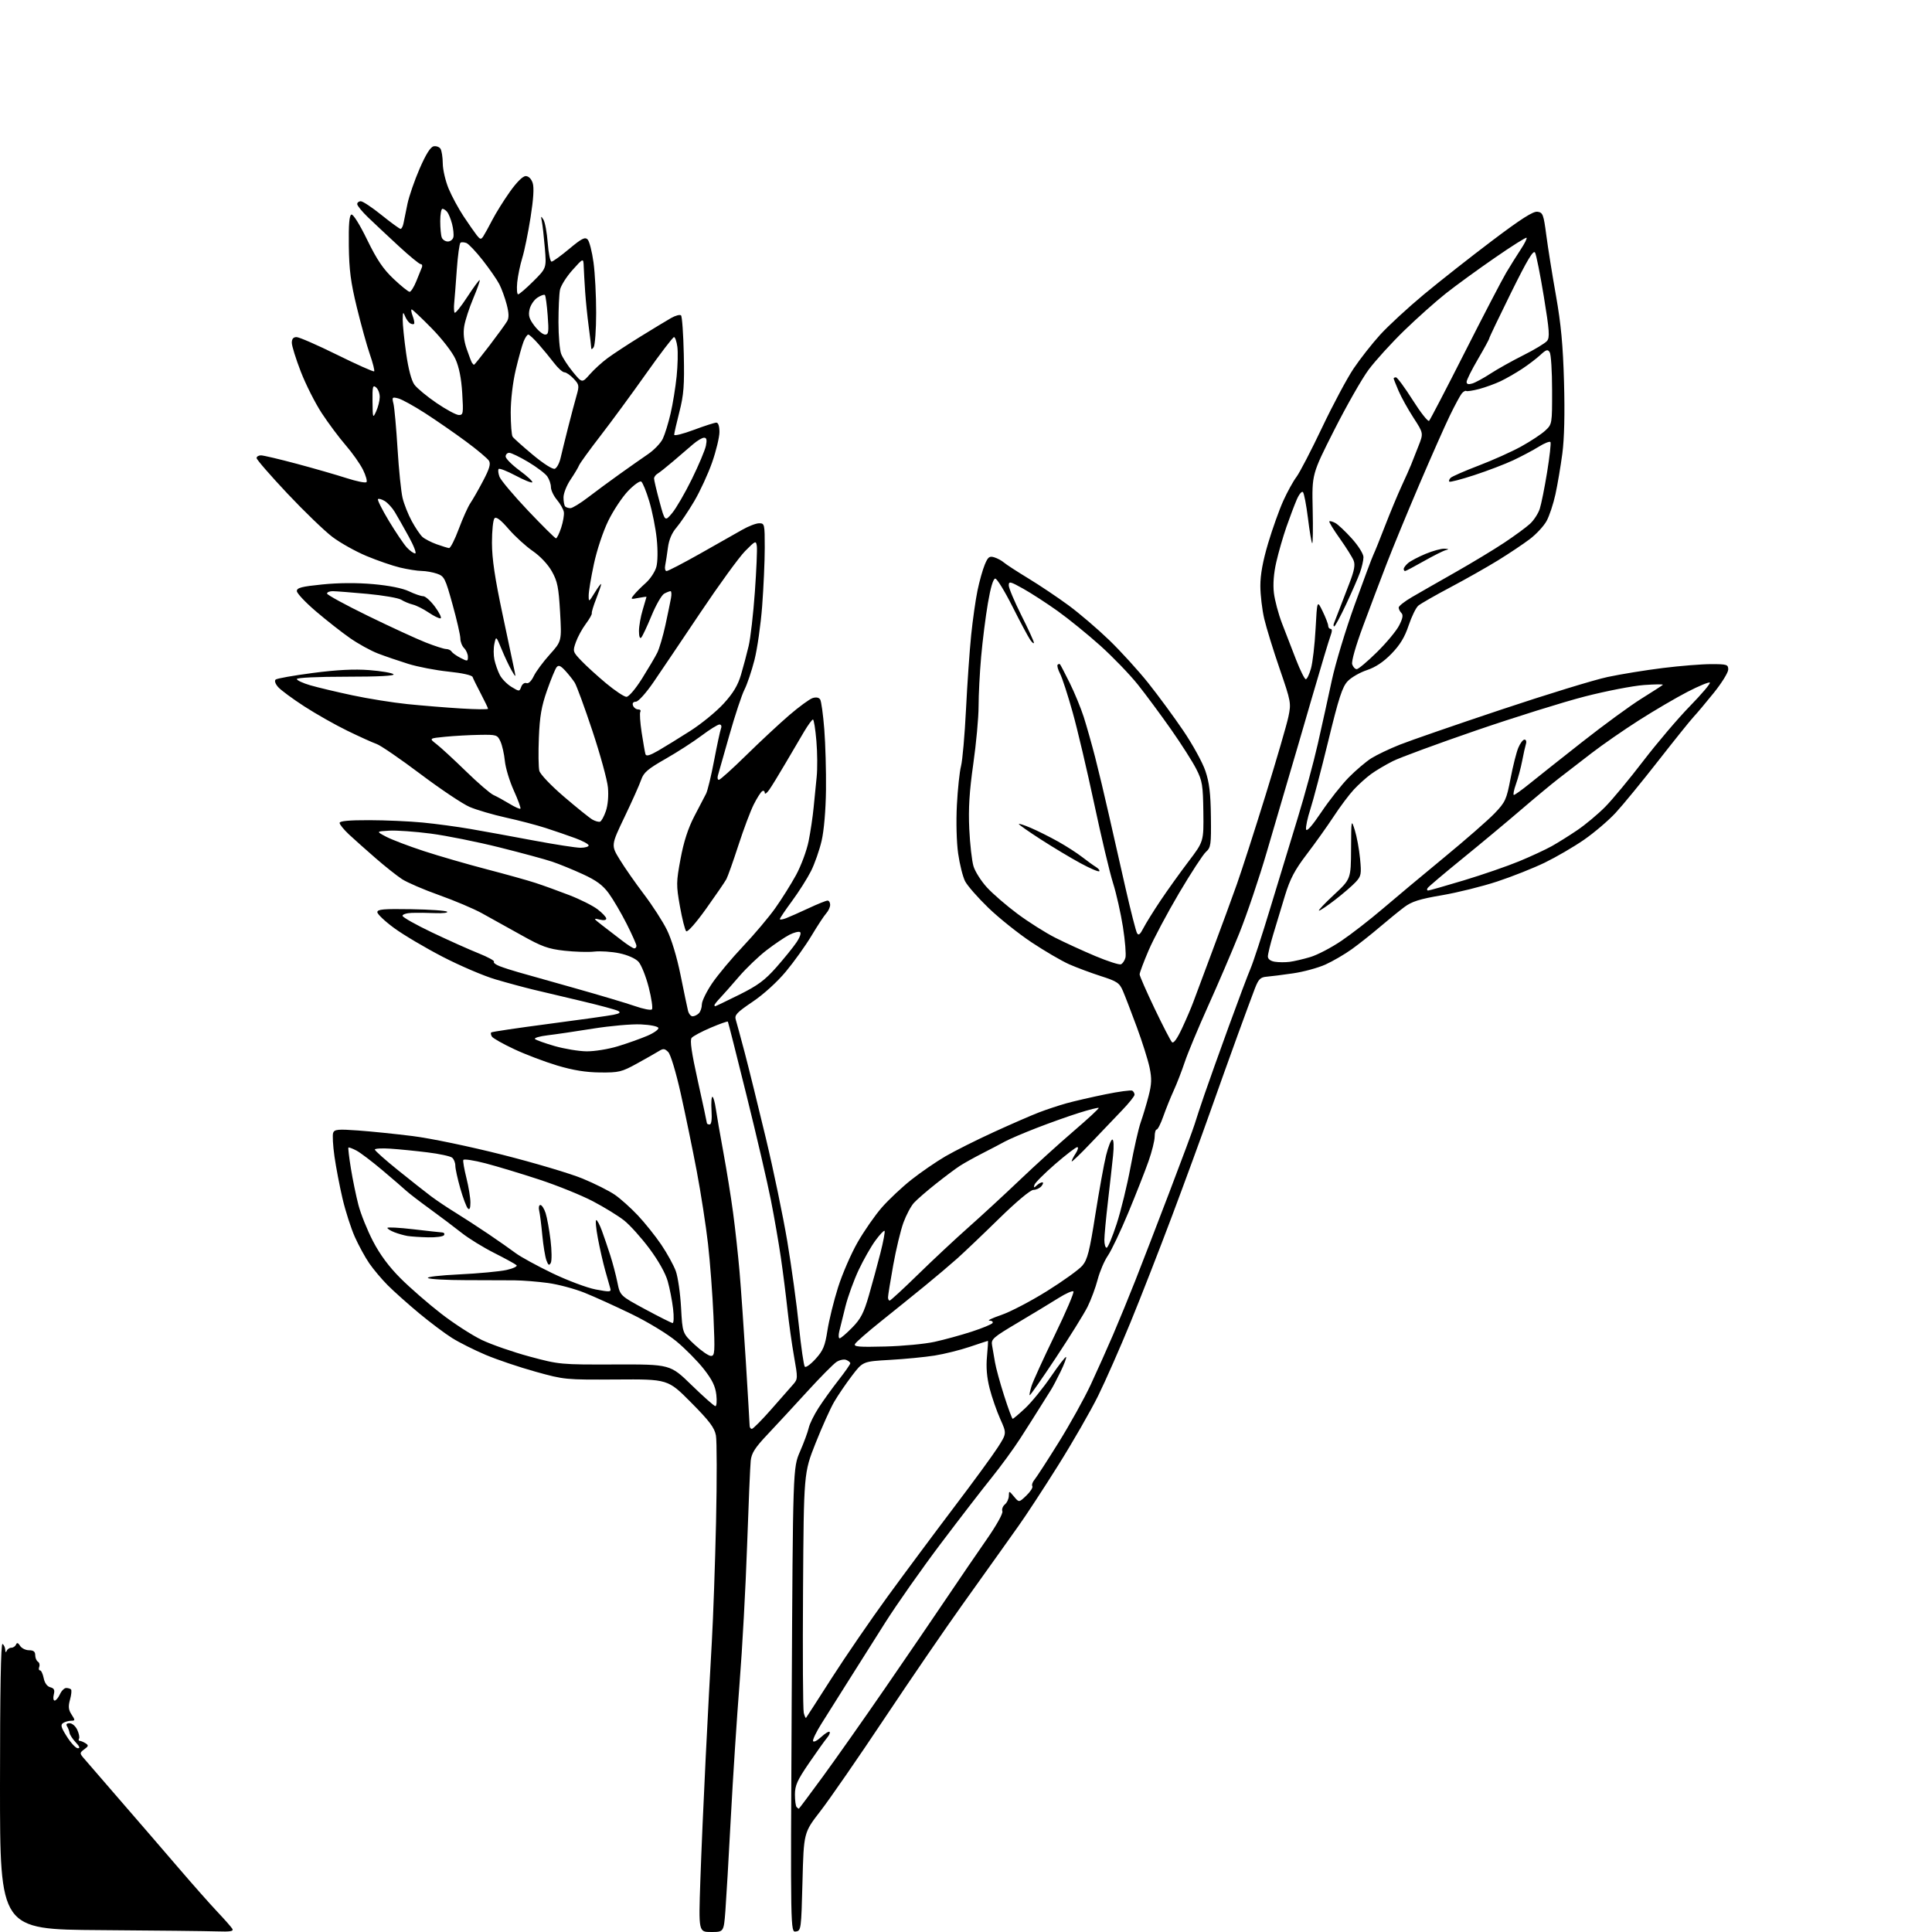 <?xml version="1.0" encoding="UTF-8" standalone="no"?>
<svg 
  version="1.1" 
  xmlns="http://www.w3.org/2000/svg" 
  xmlns:xlink="http://www.w3.org/1999/xlink" 
  xmlns:svg="http://www.w3.org/2000/svg"
  xmlns:rdf="http://www.w3.org/1999/02/22-rdf-syntax-ns#"
  xmlns:cc="http://creativecommons.org/ns#"
  xmlns:dc="http://purl.org/dc/elements/1.1/"
  viewBox="0 0 768 768"
  width="768"
  height="768"
>
<style>svg {background-color: white; }</style>"
<path stroke="none" fill="black" fill-rule="evenodd" d="M86.31,767.76C82.56,767.63 61.61,767.40 39.75,767.25C-0.00,766.98 -0.00,766.98 -0.00,709.93C-0.00,672.15 0.34,653.09 1.00,653.50C1.55,653.84 2.04,654.88 2.08,655.81C2.13,656.85 2.35,657.02 2.66,656.25C2.94,655.56 3.77,655.00 4.50,655.00C5.23,655.00 6.07,654.44 6.36,653.75C6.73,652.85 7.20,653.00 7.99,654.25C8.60,655.21 10.20,656.00 11.55,656.00C13.31,656.00 14.00,656.55 14.00,657.94C14.00,659.01 14.48,660.18 15.07,660.54C15.66,660.91 15.89,661.83 15.60,662.60C15.30,663.37 15.44,664.00 15.91,664.00C16.37,664.00 17.03,665.39 17.37,667.09C17.75,669.02 18.74,670.38 19.98,670.71C21.52,671.11 21.84,671.78 21.38,673.61C21.05,674.93 21.21,676.00 21.73,676.00C22.25,676.00 23.19,674.88 23.82,673.50C24.44,672.12 25.57,671.00 26.31,671.00C27.06,671.00 27.92,671.26 28.23,671.57C28.55,671.88 28.37,673.71 27.83,675.64C27.08,678.38 27.21,679.68 28.46,681.57C29.93,683.83 29.92,684.00 28.27,684.02C27.30,684.02 25.87,684.43 25.11,684.91C23.97,685.63 24.25,686.65 26.61,690.36C28.20,692.87 30.14,694.94 30.92,694.96C31.92,694.99 31.67,694.27 30.10,692.61C28.87,691.29 27.76,689.61 27.65,688.86C27.54,688.11 27.09,686.94 26.66,686.25C26.15,685.42 26.49,685.00 27.69,685.01C28.69,685.01 30.05,686.20 30.72,687.65C31.39,689.10 31.71,690.67 31.41,691.14C31.12,691.61 31.25,692.01 31.69,692.02C32.14,692.02 33.17,692.46 34.00,692.98C35.28,693.79 35.21,694.13 33.51,695.37C31.70,696.69 31.66,696.98 33.08,698.66C33.93,699.67 40.48,707.25 47.64,715.50C54.80,723.75 65.29,735.90 70.94,742.50C76.60,749.10 83.57,756.98 86.43,760.00C89.29,763.02 91.96,766.06 92.37,766.75C92.94,767.71 91.53,767.94 86.31,767.76zM282.70,768.00C277.70,768.00 277.70,768.00 278.39,747.75C278.77,736.61 279.73,714.45 280.53,698.50C281.32,682.55 282.42,661.85 282.97,652.50C283.51,643.15 284.26,621.77 284.64,604.98C285.01,588.20 284.98,572.73 284.59,570.60C284.00,567.51 282.03,564.89 274.68,557.48C265.50,548.23 265.50,548.23 245.00,548.37C224.77,548.50 224.35,548.46 212.88,545.27C206.49,543.50 197.58,540.49 193.08,538.59C188.58,536.69 182.56,533.67 179.70,531.88C176.84,530.08 170.90,525.62 166.50,521.96C162.10,518.29 156.54,513.33 154.14,510.92C151.75,508.52 148.45,504.60 146.80,502.21C145.16,499.83 142.57,495.09 141.05,491.69C139.53,488.28 137.33,481.45 136.17,476.50C135.01,471.55 133.56,463.98 132.95,459.68C132.34,455.38 132.11,451.15 132.44,450.29C132.96,448.95 134.41,448.81 142.27,449.38C147.35,449.74 157.12,450.74 164.00,451.60C171.03,452.47 186.64,455.72 199.68,459.02C212.43,462.25 226.79,466.52 231.59,468.51C236.39,470.49 242.16,473.39 244.41,474.94C246.66,476.49 250.77,480.18 253.55,483.13C256.33,486.08 260.52,491.32 262.86,494.77C265.19,498.22 267.79,502.95 268.64,505.27C269.48,507.60 270.42,514.11 270.73,519.75C271.29,529.99 271.29,529.99 276.10,534.50C278.75,536.97 281.68,539.00 282.61,539.00C284.16,539.00 284.24,537.66 283.62,523.25C283.24,514.59 282.27,501.65 281.45,494.50C280.64,487.35 278.62,474.30 276.96,465.50C275.29,456.70 272.43,442.83 270.60,434.67C268.67,426.07 266.58,419.15 265.62,418.19C264.21,416.78 263.66,416.73 261.84,417.87C260.68,418.59 256.77,420.81 253.16,422.80C247.11,426.13 245.99,426.39 238.55,426.32C232.89,426.27 227.83,425.45 221.51,423.56C216.56,422.08 208.86,419.16 204.40,417.06C199.93,414.97 195.95,412.72 195.54,412.06C195.13,411.41 195.01,410.66 195.26,410.41C195.51,410.15 205.80,408.63 218.11,407.01C230.42,405.40 242.01,403.77 243.86,403.39C246.38,402.88 246.85,402.49 245.72,401.86C244.89,401.40 238.43,399.65 231.36,397.98C224.29,396.31 215.57,394.24 212.00,393.39C208.43,392.53 201.68,390.71 197.00,389.33C192.32,387.96 182.84,383.90 175.92,380.32C169.01,376.74 160.34,371.61 156.67,368.91C153.00,366.22 150.00,363.38 150.00,362.60C150.00,361.45 152.46,361.24 163.49,361.42C170.90,361.54 177.32,361.99 177.74,362.42C178.16,362.85 176.03,363.10 173.00,362.98C169.97,362.85 165.81,362.81 163.75,362.88C161.69,362.94 160.00,363.47 160.00,364.04C160.00,364.61 165.29,367.59 171.75,370.67C178.21,373.75 186.54,377.48 190.25,378.96C193.97,380.45 196.72,381.95 196.36,382.30C196.01,382.66 197.02,383.45 198.61,384.07C200.20,384.69 203.53,385.77 206.00,386.46C208.47,387.16 218.60,390.02 228.50,392.81C238.40,395.60 249.17,398.81 252.44,399.95C255.71,401.09 258.72,401.68 259.15,401.25C259.57,400.83 259.00,396.89 257.88,392.49C256.76,388.10 254.92,383.51 253.79,382.29C252.57,380.98 249.48,379.62 246.18,378.93C243.13,378.30 238.66,378.00 236.26,378.27C233.86,378.55 228.48,378.38 224.32,377.92C217.85,377.19 215.36,376.29 207.13,371.67C201.83,368.70 194.80,364.80 191.50,362.99C188.20,361.18 180.55,357.95 174.50,355.80C168.45,353.65 161.83,350.79 159.79,349.46C157.75,348.12 153.02,344.37 149.29,341.12C145.56,337.88 140.81,333.65 138.75,331.73C136.69,329.80 135.00,327.73 135.00,327.12C135.00,326.36 138.76,326.01 146.75,326.03C153.21,326.04 162.78,326.47 168.00,326.97C173.22,327.47 181.78,328.63 187.00,329.53C192.22,330.43 203.48,332.48 212.02,334.09C220.55,335.69 228.99,337.00 230.77,337.00C232.55,337.00 234.00,336.58 234.00,336.07C234.00,335.56 231.64,334.27 228.75,333.21C225.86,332.14 220.57,330.33 217.00,329.17C213.43,328.01 206.27,326.13 201.10,325.00C195.94,323.86 189.44,321.95 186.66,320.76C183.89,319.57 175.09,313.68 167.11,307.67C159.13,301.67 151.31,296.31 149.72,295.75C148.13,295.20 142.90,292.83 138.09,290.49C133.28,288.15 125.56,283.78 120.92,280.77C116.29,277.77 111.63,274.33 110.57,273.13C109.43,271.84 109.03,270.62 109.57,270.14C110.08,269.69 116.73,268.51 124.34,267.52C133.98,266.26 140.78,265.92 146.81,266.38C151.56,266.75 155.89,267.49 156.42,268.02C157.06,268.66 150.52,269.00 137.70,269.00C126.24,269.00 118.00,269.39 118.00,269.93C118.00,270.44 120.41,271.56 123.36,272.42C126.30,273.27 133.84,275.07 140.11,276.40C146.37,277.74 156.22,279.31 162.00,279.90C167.78,280.49 177.34,281.27 183.25,281.63C189.16,282.00 194.00,282.05 194.00,281.75C194.00,281.45 192.71,278.75 191.14,275.76C189.56,272.76 188.09,269.77 187.87,269.12C187.64,268.41 183.75,267.54 178.30,266.98C173.26,266.46 166.07,265.08 162.32,263.91C158.57,262.74 153.15,260.89 150.28,259.79C147.40,258.69 142.38,255.92 139.12,253.64C135.85,251.36 129.77,246.59 125.59,243.02C121.42,239.46 118.00,235.83 118.00,234.95C118.00,233.65 119.93,233.15 128.10,232.33C134.53,231.67 141.89,231.63 148.35,232.20C154.71,232.77 160.02,233.83 162.57,235.05C164.80,236.12 167.35,237.00 168.23,237.00C169.11,237.00 171.23,238.91 172.94,241.24C174.66,243.57 175.65,245.62 175.14,245.79C174.64,245.95 172.52,244.93 170.44,243.52C168.35,242.11 165.49,240.66 164.07,240.32C162.66,239.97 160.60,239.11 159.50,238.41C158.40,237.71 152.32,236.66 146.00,236.07C139.68,235.49 133.49,235.01 132.25,235.00C131.01,235.00 130.00,235.42 130.00,235.94C130.00,236.46 137.31,240.45 146.25,244.81C155.19,249.17 165.50,253.92 169.17,255.37C172.84,256.82 176.53,258.00 177.36,258.00C178.20,258.00 179.16,258.45 179.50,259.01C179.85,259.56 181.45,260.70 183.06,261.53C185.83,262.96 186.00,262.94 186.00,261.10C186.00,260.02 185.32,258.47 184.50,257.64C183.67,256.82 183.00,255.10 183.00,253.82C183.00,252.54 181.61,246.47 179.90,240.31C177.01,229.85 176.61,229.06 173.75,228.06C172.08,227.48 169.31,226.98 167.60,226.96C165.90,226.94 162.03,226.33 159.00,225.61C155.97,224.88 149.99,222.82 145.69,221.02C141.40,219.23 135.33,215.84 132.19,213.48C129.06,211.13 120.99,203.34 114.25,196.19C107.51,189.03 102.00,182.69 102.00,182.09C102.00,181.49 102.79,181.01 103.75,181.01C104.71,181.02 111.12,182.53 118.00,184.37C124.88,186.21 133.75,188.77 137.73,190.05C141.70,191.33 145.27,192.06 145.67,191.67C146.06,191.28 145.44,189.05 144.29,186.73C143.14,184.40 140.06,180.03 137.43,177.00C134.81,173.97 130.52,168.23 127.90,164.23C125.28,160.23 121.53,152.80 119.57,147.73C117.60,142.65 116.00,137.49 116.00,136.25C116.00,134.71 116.60,134.00 117.88,134.00C118.92,134.00 126.17,137.17 134.01,141.04C141.84,144.91 148.47,147.87 148.73,147.61C148.99,147.34 148.23,144.31 147.03,140.87C145.84,137.43 143.51,129.01 141.84,122.16C139.42,112.22 138.78,107.28 138.66,97.70C138.55,89.22 138.85,85.58 139.69,85.29C140.38,85.05 143.00,89.24 145.95,95.31C149.84,103.28 152.32,106.96 156.46,110.87C159.44,113.69 162.31,116.00 162.83,116.00C163.35,116.00 164.56,114.09 165.50,111.75C166.45,109.41 167.44,106.94 167.72,106.25C167.99,105.56 167.77,105.00 167.23,105.00C166.69,105.00 162.72,101.74 158.41,97.75C154.09,93.76 148.64,88.65 146.28,86.38C143.93,84.12 142.00,81.75 142.00,81.13C142.00,80.51 142.64,80.00 143.43,80.00C144.22,80.00 147.93,82.47 151.68,85.49C155.43,88.51 158.83,90.98 159.23,90.99C159.63,90.99 160.16,89.99 160.40,88.75C160.63,87.51 161.35,84.03 161.98,81.00C162.62,77.97 164.79,71.68 166.82,67.01C169.31,61.29 171.12,58.41 172.39,58.16C173.42,57.97 174.64,58.41 175.11,59.15C175.58,59.89 175.99,62.52 176.01,65.00C176.03,67.47 177.08,71.97 178.34,75.00C179.60,78.03 182.28,82.97 184.29,86.00C186.30,89.03 188.65,92.40 189.51,93.50C190.86,95.22 191.22,95.28 192.08,94.00C192.63,93.17 194.24,90.25 195.66,87.50C197.08,84.75 200.23,79.69 202.67,76.25C205.40,72.40 207.82,70.00 208.97,70.00C210.11,70.00 211.18,71.05 211.74,72.71C212.35,74.54 212.07,79.05 210.90,86.46C209.95,92.53 208.47,99.75 207.62,102.50C206.77,105.26 205.86,109.64 205.60,112.25C205.35,114.86 205.51,117.00 205.96,117.00C206.41,117.00 209.14,114.66 212.02,111.79C217.25,106.58 217.25,106.58 216.58,98.54C216.21,94.12 215.68,89.38 215.39,88.00C214.94,85.81 215.02,85.72 216.02,87.31C216.65,88.30 217.42,92.46 217.73,96.56C218.04,100.65 218.72,104.00 219.25,104.00C219.78,104.00 222.93,101.72 226.26,98.94C231.22,94.80 232.54,94.12 233.59,95.19C234.29,95.91 235.34,100.02 235.93,104.32C236.52,108.62 236.99,117.62 236.98,124.32C236.98,131.02 236.53,137.18 236.00,138.00C235.43,138.88 235.02,139.01 235.02,138.32C235.01,137.67 234.56,133.85 234.02,129.82C233.48,125.80 232.85,119.58 232.61,116.00C232.37,112.42 232.11,107.92 232.04,106.00C231.91,102.50 231.91,102.50 227.56,107.35C225.17,110.02 222.94,113.57 222.60,115.23C222.27,116.89 222.00,122.66 222.00,128.06C222.00,133.46 222.48,139.12 223.06,140.65C223.64,142.18 225.75,145.43 227.75,147.87C231.38,152.29 231.38,152.29 234.44,148.82C236.12,146.90 239.30,144.00 241.50,142.38C243.70,140.75 249.55,136.91 254.50,133.85C259.45,130.79 264.95,127.46 266.72,126.45C268.49,125.43 270.29,124.96 270.72,125.38C271.15,125.81 271.64,132.79 271.82,140.89C272.09,153.23 271.80,156.94 270.07,163.73C268.93,168.19 268.00,172.28 268.00,172.82C268.00,173.36 271.49,172.50 275.75,170.90C280.01,169.31 284.06,168.01 284.75,168.00C285.53,168.00 285.99,169.41 285.99,171.75C285.98,173.81 284.68,179.21 283.10,183.75C281.52,188.28 278.31,195.26 275.96,199.25C273.60,203.24 270.43,207.94 268.91,209.71C267.08,211.83 265.92,214.54 265.51,217.71C265.17,220.34 264.68,223.51 264.43,224.75C264.17,225.99 264.42,227.00 264.99,227.00C265.55,227.00 271.52,223.90 278.25,220.11C284.99,216.32 292.52,212.05 295.00,210.62C297.48,209.19 300.51,208.02 301.75,208.01C303.93,208.00 304.00,208.30 304.00,217.75C304.00,223.11 303.53,233.55 302.97,240.94C302.41,248.34 301.03,257.97 299.91,262.36C298.79,266.74 297.00,272.04 295.93,274.14C294.86,276.23 292.17,284.37 289.94,292.22C287.72,300.08 285.66,307.29 285.38,308.25C285.10,309.21 285.27,310.00 285.77,310.00C286.27,310.00 291.14,305.61 296.60,300.25C302.06,294.89 309.74,287.73 313.68,284.34C317.61,280.96 321.83,277.87 323.04,277.49C324.43,277.05 325.54,277.26 326.04,278.07C326.48,278.77 327.21,284.10 327.67,289.92C328.12,295.74 328.43,306.57 328.34,314.00C328.24,322.17 327.55,330.17 326.60,334.26C325.73,337.98 323.84,343.38 322.39,346.26C320.94,349.14 317.56,354.48 314.88,358.12C312.20,361.76 310.00,365.02 310.00,365.35C310.00,365.68 311.10,365.53 312.44,365.02C313.78,364.51 317.81,362.72 321.40,361.05C324.98,359.37 328.39,358.00 328.96,358.00C329.53,358.00 330.00,358.75 330.00,359.67C330.00,360.59 329.30,362.12 328.44,363.06C327.58,364.01 324.96,368.01 322.60,371.94C320.24,375.88 315.66,382.29 312.42,386.18C308.92,390.39 303.53,395.28 299.17,398.22C292.90,402.46 291.91,403.50 292.48,405.34C292.84,406.53 294.45,412.45 296.05,418.50C297.64,424.55 301.42,439.85 304.45,452.50C307.48,465.15 311.31,483.60 312.97,493.50C314.62,503.40 316.70,518.48 317.57,527.00C318.45,535.52 319.51,542.86 319.93,543.29C320.35,543.73 322.28,542.32 324.23,540.16C327.22,536.86 327.96,535.07 328.92,528.87C329.55,524.82 331.44,517.12 333.13,511.78C334.82,506.43 338.33,498.34 340.93,493.81C343.53,489.28 347.87,483.04 350.58,479.95C353.29,476.86 358.56,471.90 362.31,468.94C366.05,465.98 372.13,461.81 375.81,459.66C379.49,457.52 388.12,453.19 395.00,450.04C401.88,446.89 409.98,443.36 413.00,442.20C416.02,441.04 420.98,439.40 424.00,438.56C427.02,437.72 433.93,436.13 439.35,435.02C444.77,433.91 449.60,433.26 450.10,433.56C450.59,433.87 451.00,434.59 451.00,435.16C451.00,435.73 448.77,438.52 446.05,441.35C443.32,444.18 437.70,450.07 433.55,454.44C429.40,458.81 426.00,462.06 426.00,461.66C426.00,461.26 426.73,459.82 427.62,458.46C428.50,457.11 428.78,456.00 428.23,456.00C427.69,456.00 423.73,459.04 419.44,462.75C415.16,466.46 411.45,470.18 411.20,471.00C410.84,472.21 411.01,472.26 412.08,471.25C412.80,470.56 413.82,470.00 414.32,470.00C414.83,470.00 414.68,470.68 414.00,471.50C413.32,472.33 411.87,473.00 410.79,473.00C409.62,473.00 404.04,477.67 397.16,484.40C390.75,490.68 383.25,497.82 380.50,500.28C377.75,502.73 371.99,507.61 367.69,511.12C363.39,514.63 355.55,520.96 350.26,525.19C344.97,529.42 340.30,533.49 339.89,534.24C339.27,535.35 341.39,535.53 351.82,535.26C358.79,535.09 367.65,534.25 371.50,533.40C375.35,532.56 381.98,530.74 386.24,529.36C390.50,527.97 394.24,526.43 394.55,525.92C394.86,525.41 394.30,524.99 393.31,524.97C392.31,524.96 394.44,523.95 398.03,522.72C401.62,521.50 409.80,517.22 416.21,513.22C422.62,509.22 428.95,504.66 430.27,503.09C432.29,500.69 433.13,497.37 435.41,482.86C436.92,473.31 438.84,462.69 439.69,459.25C440.55,455.81 441.66,453.00 442.17,453.00C442.71,453.00 442.84,455.62 442.47,459.25C442.12,462.69 441.20,470.97 440.42,477.66C439.64,484.35 439.00,491.22 439.00,492.91C439.00,494.61 439.40,496.00 439.90,496.00C440.39,496.00 442.18,491.75 443.88,486.55C445.58,481.35 448.08,471.11 449.43,463.80C450.79,456.48 452.60,448.51 453.47,446.07C454.33,443.63 455.73,438.98 456.57,435.73C457.81,430.93 457.89,428.78 456.98,424.39C456.36,421.40 454.06,414.13 451.88,408.23C449.70,402.33 447.23,395.89 446.38,393.92C445.01,390.73 444.09,390.10 437.68,388.04C433.73,386.77 428.04,384.65 425.03,383.33C422.03,382.00 415.28,378.06 410.03,374.57C404.79,371.08 397.07,364.91 392.88,360.86C388.69,356.81 384.53,352.06 383.63,350.29C382.73,348.53 381.49,343.58 380.88,339.29C380.24,334.78 380.03,326.66 380.38,320.00C380.71,313.68 381.45,306.70 382.03,304.50C382.60,302.30 383.49,292.18 384.00,282.00C384.51,271.82 385.43,258.55 386.05,252.50C386.67,246.45 387.80,238.46 388.57,234.75C389.34,231.04 390.64,226.39 391.47,224.43C392.73,221.39 393.30,220.96 395.23,221.54C396.48,221.93 398.20,222.85 399.07,223.61C399.93,224.36 404.31,227.21 408.81,229.94C413.30,232.67 420.47,237.48 424.74,240.62C429.01,243.76 436.27,249.96 440.88,254.41C445.49,258.86 452.49,266.55 456.44,271.50C460.39,276.45 466.65,284.97 470.35,290.42C474.06,295.88 478.02,303.08 479.15,306.42C480.73,311.09 481.24,315.31 481.35,324.63C481.49,335.80 481.33,336.90 479.39,338.63C478.23,339.66 473.43,347.02 468.71,355.00C464.00,362.98 458.53,373.25 456.57,377.84C454.61,382.42 453.01,386.70 453.02,387.34C453.03,387.98 455.71,394.08 458.96,400.89C462.22,407.71 465.33,413.73 465.87,414.27C466.51,414.91 467.90,412.99 469.89,408.74C471.56,405.16 473.56,400.50 474.34,398.37C475.12,396.24 478.54,387.07 481.94,378.00C485.35,368.93 489.72,357.00 491.67,351.50C493.62,346.00 498.77,330.02 503.11,316.00C507.44,301.98 511.52,287.99 512.16,284.93C513.29,279.51 513.20,278.98 508.71,265.93C506.16,258.54 503.40,249.57 502.56,246.00C501.72,242.43 501.02,236.54 501.01,232.92C501.00,228.43 501.99,223.05 504.11,215.92C505.82,210.19 508.53,202.61 510.13,199.07C511.73,195.53 514.09,191.26 515.37,189.57C516.64,187.88 521.22,179.07 525.53,170.00C529.84,160.93 535.49,150.35 538.08,146.50C540.67,142.65 545.42,136.60 548.64,133.06C551.86,129.52 559.67,122.32 566.00,117.05C572.33,111.79 584.55,102.17 593.17,95.66C604.65,86.99 609.46,83.93 611.17,84.17C613.31,84.47 613.60,85.24 614.68,93.50C615.33,98.45 617.05,109.25 618.52,117.50C620.53,128.85 621.31,137.20 621.72,151.83C622.07,164.38 621.84,174.37 621.05,180.33C620.38,185.37 619.15,192.65 618.31,196.50C617.47,200.35 615.88,205.14 614.77,207.14C613.66,209.14 610.68,212.36 608.13,214.29C605.58,216.23 599.90,220.03 595.50,222.74C591.10,225.45 582.55,230.29 576.50,233.49C570.45,236.69 564.73,239.97 563.79,240.77C562.85,241.57 561.13,245.12 559.95,248.64C558.40,253.29 556.53,256.37 553.12,259.88C549.95,263.14 546.79,265.24 543.37,266.38C540.60,267.30 537.15,269.28 535.73,270.78C533.61,273.00 532.19,277.34 528.02,294.50C525.20,306.05 521.99,318.31 520.87,321.73C519.76,325.16 519.00,328.74 519.18,329.67C519.39,330.78 521.52,328.38 525.26,322.82C528.42,318.11 533.31,311.93 536.12,309.07C538.93,306.22 542.97,302.78 545.10,301.43C547.24,300.09 552.36,297.64 556.50,296.00C560.63,294.36 578.75,288.09 596.76,282.08C614.77,276.06 633.81,270.22 639.07,269.11C644.33,267.99 654.22,266.38 661.04,265.54C667.86,264.69 676.49,264.00 680.22,264.00C686.48,264.00 687.00,264.16 687.00,266.14C687.00,267.32 684.43,271.48 681.28,275.39C678.13,279.30 674.50,283.62 673.20,285.00C671.91,286.38 665.60,294.23 659.17,302.46C652.75,310.68 645.15,319.96 642.27,323.07C639.40,326.18 633.71,331.02 629.64,333.84C625.56,336.66 618.54,340.74 614.03,342.93C609.52,345.11 601.03,348.48 595.17,350.41C589.30,352.35 579.43,354.80 573.24,355.86C564.30,357.38 561.21,358.36 558.24,360.58C556.18,362.12 551.80,365.69 548.50,368.50C545.20,371.32 540.19,375.28 537.36,377.32C534.53,379.35 529.80,382.10 526.86,383.43C523.91,384.75 518.12,386.33 514.00,386.92C509.88,387.52 505.16,388.12 503.53,388.25C501.01,388.46 500.29,389.19 498.81,393.00C497.86,395.48 494.78,403.80 491.98,411.50C489.18,419.20 484.19,433.13 480.89,442.46C477.60,451.79 470.84,470.24 465.87,483.46C460.90,496.68 453.48,515.71 449.36,525.74C445.25,535.77 439.48,548.86 436.54,554.83C433.60,560.79 426.42,573.29 420.58,582.59C414.74,591.89 407.70,602.65 404.93,606.50C402.17,610.35 398.64,615.30 397.11,617.50C395.57,619.70 388.99,628.92 382.48,638.00C375.98,647.08 362.11,667.33 351.66,683.00C341.22,698.67 329.71,715.33 326.08,720.00C319.50,728.50 319.50,728.50 319.00,748.00C318.51,766.97 318.44,767.51 316.36,767.80C314.23,768.11 314.23,768.11 314.71,675.80C315.20,583.50 315.20,583.50 318.02,577.00C319.58,573.42 321.13,569.20 321.48,567.62C321.82,566.04 323.59,562.44 325.41,559.62C327.23,556.80 330.81,551.83 333.36,548.58C335.91,545.32 338.00,542.33 338.00,541.93C338.00,541.54 337.26,540.93 336.36,540.58C335.46,540.24 333.72,540.61 332.50,541.41C331.28,542.21 326.05,547.50 320.89,553.15C315.72,558.81 308.65,566.46 305.17,570.14C300.11,575.49 298.75,577.61 298.42,580.67C298.20,582.78 297.55,598.00 296.98,614.50C296.41,631.00 295.07,655.52 294.00,669.00C292.93,682.48 291.36,706.51 290.52,722.42C289.68,738.33 288.70,755.09 288.35,759.67C287.70,768.00 287.70,768.00 282.70,768.00zM317.54,719.00C317.65,719.00 321.94,713.26 327.07,706.25C332.20,699.24 343.37,683.38 351.89,671.00C360.42,658.62 371.47,642.42 376.47,635.00C381.46,627.58 388.58,617.16 392.28,611.85C396.09,606.39 398.77,601.57 398.46,600.76C398.16,599.97 398.60,598.74 399.45,598.04C400.30,597.33 401.01,595.80 401.03,594.63C401.07,592.55 401.11,592.55 403.07,594.90C405.07,597.31 405.07,597.31 408.00,594.50C409.61,592.96 410.68,591.28 410.37,590.78C410.06,590.28 410.45,589.11 411.24,588.19C412.02,587.26 416.34,580.60 420.82,573.40C425.31,566.19 431.06,555.84 433.59,550.40C436.13,544.95 440.14,536.00 442.50,530.50C444.86,525.00 448.82,515.33 451.32,509.00C453.81,502.68 459.89,486.93 464.82,474.00C469.76,461.07 474.27,448.93 474.85,447.00C475.43,445.07 477.21,439.68 478.82,435.00C480.42,430.32 484.76,418.18 488.46,408.00C492.16,397.82 496.07,387.44 497.14,384.93C498.21,382.42 501.74,371.62 504.97,360.93C508.20,350.24 513.10,334.18 515.84,325.24C518.59,316.30 522.19,303.03 523.84,295.74C525.49,288.46 528.01,277.07 529.42,270.44C530.84,263.81 534.92,250.31 538.49,240.44C542.06,230.57 545.41,221.60 545.95,220.50C546.49,219.40 548.58,214.22 550.59,209.00C552.61,203.78 555.57,196.66 557.17,193.19C558.78,189.72 560.48,185.89 560.95,184.69C561.41,183.49 562.72,180.19 563.84,177.36C565.88,172.22 565.88,172.22 561.89,166.08C559.70,162.70 557.02,157.88 555.95,155.38C554.88,152.88 554.00,150.65 554.00,150.42C554.00,150.19 554.42,150.00 554.92,150.00C555.43,150.00 558.43,154.07 561.58,159.04C564.73,164.02 567.66,167.73 568.09,167.29C568.52,166.86 574.91,154.57 582.29,140.00C589.67,125.42 597.07,111.21 598.73,108.41C600.40,105.62 603.00,101.44 604.52,99.14C606.05,96.84 607.09,94.76 606.84,94.51C606.60,94.26 600.92,97.84 594.23,102.47C587.53,107.09 578.78,113.46 574.78,116.62C570.78,119.78 563.30,126.45 558.17,131.43C553.04,136.42 546.67,143.43 544.02,147.00C541.37,150.57 535.22,161.38 530.35,171.00C521.50,188.50 521.50,188.50 521.81,202.47C521.98,210.16 521.89,216.22 521.61,215.94C521.33,215.66 520.57,211.18 519.93,205.97C519.28,200.76 518.39,196.10 517.94,195.62C517.50,195.13 516.39,196.48 515.47,198.62C514.55,200.75 512.70,205.65 511.36,209.50C510.02,213.35 508.22,219.61 507.35,223.42C506.32,227.88 505.99,232.23 506.39,235.68C506.74,238.62 508.19,244.06 509.61,247.77C511.03,251.47 513.55,257.99 515.21,262.25C516.87,266.51 518.61,270.00 519.07,270.00C519.54,270.00 520.47,268.09 521.13,265.75C521.80,263.41 522.62,256.32 522.96,250.00C523.58,238.50 523.58,238.50 525.77,243.00C526.97,245.47 527.97,248.06 527.98,248.75C527.99,249.44 528.44,250.00 528.98,250.00C529.59,250.00 529.56,251.01 528.90,252.75C528.33,254.26 524.98,265.40 521.47,277.50C517.97,289.60 513.76,304.00 512.12,309.50C510.49,315.00 506.66,328.05 503.62,338.50C500.58,348.95 495.63,363.57 492.64,371.00C489.65,378.43 484.03,391.53 480.15,400.12C476.28,408.72 472.15,418.62 470.98,422.12C469.81,425.63 467.83,430.75 466.57,433.50C465.31,436.25 463.46,440.86 462.44,443.75C461.43,446.64 460.24,449.00 459.80,449.00C459.36,449.00 459.00,450.27 459.00,451.82C459.00,453.38 457.91,457.77 456.57,461.57C455.24,465.38 451.62,474.57 448.54,482.00C445.45,489.43 441.78,497.14 440.39,499.15C439.00,501.17 437.18,505.42 436.35,508.60C435.52,511.79 433.71,516.67 432.33,519.45C430.95,522.23 425.27,531.35 419.72,539.73C414.17,548.11 409.48,554.82 409.31,554.64C409.13,554.47 409.48,552.79 410.07,550.91C410.66,549.04 414.80,539.97 419.26,530.77C423.73,521.57 427.07,513.74 426.70,513.37C426.33,512.99 423.65,514.18 420.76,516.00C417.87,517.82 410.63,522.20 404.69,525.73C394.63,531.70 393.91,532.34 394.37,534.83C394.64,536.30 395.16,539.30 395.52,541.50C395.88,543.70 397.51,549.66 399.14,554.75C400.76,559.84 402.30,564.00 402.56,564.00C402.81,564.00 405.07,562.09 407.57,559.75C410.07,557.41 414.64,551.79 417.73,547.26C420.82,542.73 423.54,539.21 423.78,539.44C424.01,539.68 423.05,542.26 421.63,545.19C420.21,548.11 418.48,551.40 417.78,552.49C417.07,553.59 415.10,556.74 413.38,559.49C411.67,562.25 408.14,567.80 405.54,571.84C402.94,575.88 397.85,582.85 394.24,587.33C390.62,591.81 381.54,603.58 374.06,613.49C366.58,623.39 356.60,637.58 351.89,645.00C347.18,652.42 340.35,663.23 336.73,669.00C333.10,674.77 328.50,682.10 326.49,685.27C324.49,688.45 323.01,691.52 323.20,692.10C323.39,692.67 324.83,691.96 326.39,690.52C327.95,689.07 329.47,688.14 329.77,688.44C330.07,688.74 329.64,689.78 328.82,690.74C327.99,691.71 324.77,696.22 321.66,700.76C316.93,707.67 316.00,709.74 316.00,713.35C316.00,715.72 316.30,717.97 316.67,718.33C317.03,718.70 317.42,719.00 317.54,719.00zM320.42,682.87C320.59,682.67 325.20,675.52 330.65,667.00C336.11,658.48 346.14,643.85 352.95,634.50C359.77,625.15 371.58,609.27 379.20,599.21C386.83,589.16 394.67,578.43 396.63,575.37C400.19,569.81 400.19,569.81 397.62,564.09C396.21,560.94 394.31,555.47 393.40,551.94C392.28,547.55 391.94,543.51 392.34,539.25C392.66,535.81 392.83,533.00 392.71,533.01C392.60,533.01 389.35,534.08 385.50,535.38C381.65,536.68 375.35,538.25 371.50,538.86C367.65,539.47 359.66,540.25 353.75,540.58C343.00,541.19 343.00,541.19 338.65,546.90C336.26,550.04 333.09,554.69 331.61,557.23C330.12,559.77 326.79,567.17 324.21,573.67C319.52,585.50 319.52,585.50 319.22,632.00C319.05,657.58 319.18,679.57 319.51,680.87C319.83,682.17 320.24,683.07 320.42,682.87zM298.88,568.00C299.36,568.00 302.82,564.51 306.57,560.25C310.31,555.99 314.25,551.52 315.31,550.31C317.16,548.21 317.17,547.79 315.66,539.31C314.80,534.47 313.61,526.00 313.02,520.50C312.43,515.00 311.26,505.77 310.42,500.00C309.58,494.23 307.79,483.88 306.43,477.00C305.08,470.12 300.74,451.45 296.78,435.50C292.83,419.55 289.48,406.33 289.34,406.12C289.19,405.91 286.13,406.99 282.53,408.52C278.94,410.05 275.52,411.87 274.94,412.57C274.18,413.48 274.89,418.39 277.44,429.88C279.40,438.70 281.00,446.16 281.00,446.46C281.00,446.76 281.49,447.00 282.09,447.00C282.79,447.00 283.06,445.02 282.84,441.50C282.65,438.47 282.81,436.00 283.19,436.00C283.57,436.00 284.18,438.14 284.55,440.75C284.92,443.36 286.27,451.15 287.55,458.06C288.83,464.97 290.57,475.77 291.41,482.06C292.26,488.35 293.41,498.90 293.98,505.50C294.55,512.10 295.68,528.30 296.50,541.50C297.31,554.70 297.98,566.06 297.99,566.75C298.00,567.44 298.39,568.00 298.88,568.00zM284.38,558.97C284.86,558.99 285.03,556.95 284.75,554.45C284.36,551.04 283.12,548.48 279.76,544.20C277.30,541.07 272.41,536.12 268.90,533.21C265.26,530.20 257.55,525.52 251.00,522.34C244.68,519.27 236.28,515.46 232.34,513.88C228.40,512.30 221.88,510.56 217.84,510.01C213.80,509.46 207.80,508.98 204.50,508.95C201.20,508.91 192.45,508.88 185.04,508.88C177.64,508.87 170.94,508.51 170.15,508.06C169.33,507.60 174.68,506.97 182.60,506.59C190.25,506.22 198.67,505.43 201.33,504.84C203.99,504.25 205.79,503.39 205.33,502.94C204.87,502.49 200.90,500.31 196.50,498.09C192.10,495.87 186.25,492.27 183.50,490.08C180.75,487.90 175.12,483.66 171.00,480.66C166.88,477.67 162.60,474.38 161.49,473.36C160.39,472.34 156.12,468.65 151.99,465.17C147.87,461.69 143.22,458.17 141.66,457.35C140.09,456.53 138.67,456.00 138.50,456.18C138.33,456.35 138.77,460.10 139.49,464.50C140.20,468.90 141.55,475.43 142.48,479.00C143.41,482.57 146.02,489.06 148.28,493.41C151.05,498.74 154.62,503.55 159.21,508.14C162.96,511.89 170.18,518.18 175.26,522.12C180.34,526.07 187.68,530.81 191.56,532.67C195.44,534.52 203.99,537.49 210.56,539.26C222.35,542.43 222.77,542.47 244.46,542.40C266.43,542.33 266.43,542.33 274.96,550.64C279.66,555.21 283.90,558.96 284.38,558.97zM333.77,532.00C334.22,532.00 336.46,530.09 338.75,527.75C342.16,524.28 343.37,521.94 345.38,515.00C346.73,510.32 348.80,502.74 349.97,498.13C351.14,493.53 351.89,489.55 351.62,489.29C351.36,489.03 349.72,490.77 347.97,493.16C346.22,495.55 343.24,500.80 341.33,504.84C339.43,508.88 337.06,515.40 336.07,519.34C335.09,523.28 333.98,527.74 333.62,529.25C333.26,530.76 333.33,532.00 333.77,532.00zM267.37,525.93C267.84,525.97 267.93,523.41 267.56,520.25C267.19,517.09 266.24,512.17 265.44,509.33C264.55,506.15 261.74,501.15 258.15,496.33C254.94,492.02 250.42,487.00 248.11,485.16C245.80,483.33 240.21,479.89 235.70,477.53C231.19,475.16 221.65,471.30 214.50,468.94C207.35,466.59 197.68,463.66 193.00,462.44C188.32,461.22 184.35,460.63 184.17,461.11C183.98,461.60 184.55,464.84 185.42,468.31C186.29,471.79 187.00,476.15 187.00,478.01C187.00,480.31 186.67,481.07 185.98,480.38C185.42,479.82 184.07,476.24 182.98,472.43C181.89,468.62 181.00,464.55 181.00,463.38C181.00,462.20 180.43,460.77 179.73,460.19C179.03,459.61 174.64,458.66 169.98,458.09C165.32,457.51 158.69,456.85 155.25,456.62C151.81,456.38 149.00,456.55 149.00,456.97C149.00,457.40 153.16,461.11 158.25,465.20C163.34,469.30 169.25,473.97 171.39,475.57C173.54,477.18 177.85,480.07 180.99,482.00C184.13,483.93 190.02,487.75 194.10,490.51C198.17,493.26 203.07,496.70 205.00,498.15C206.93,499.60 213.45,503.17 219.50,506.09C225.55,509.00 233.33,511.92 236.78,512.58C242.46,513.65 243.02,513.61 242.59,512.13C242.33,511.24 241.42,508.02 240.57,505.00C239.72,501.98 238.42,496.24 237.67,492.25C236.92,488.26 236.63,485.00 237.02,485.00C237.41,485.00 238.42,486.91 239.27,489.25C240.13,491.59 241.62,495.98 242.59,499.00C243.56,502.02 244.84,506.88 245.43,509.79C246.50,515.07 246.50,515.07 256.50,520.47C262.00,523.43 266.89,525.89 267.37,525.93zM353.66,517.00C354.02,517.00 359.08,512.34 364.91,506.64C370.73,500.95 379.76,492.51 384.97,487.89C390.18,483.28 399.40,474.77 405.47,468.98C411.54,463.19 421.14,454.48 426.81,449.62C432.48,444.76 436.95,440.62 436.75,440.41C436.54,440.21 433.03,441.09 428.94,442.38C424.85,443.66 417.23,446.38 412.00,448.41C406.77,450.44 401.15,452.85 399.50,453.76C397.85,454.67 393.80,456.79 390.50,458.47C387.20,460.16 383.15,462.41 381.50,463.49C379.85,464.56 375.57,467.76 372.00,470.60C368.43,473.43 364.52,476.82 363.32,478.13C362.12,479.43 360.24,482.98 359.13,486.00C358.03,489.02 356.19,496.66 355.06,502.96C353.93,509.27 353.00,515.01 353.00,515.71C353.00,516.42 353.29,517.00 353.66,517.00zM218.95,502.00C218.30,503.20 217.95,503.00 217.21,501.00C216.70,499.62 215.96,495.12 215.57,491.00C215.19,486.88 214.63,482.49 214.33,481.25C214.03,480.01 214.25,479.00 214.81,479.00C215.38,479.00 216.32,480.46 216.90,482.25C217.47,484.04 218.35,488.88 218.85,493.00C219.35,497.12 219.39,501.18 218.95,502.00zM170.19,491.86C167.06,491.79 163.38,491.54 162.00,491.32C160.62,491.09 158.26,490.42 156.75,489.83C155.24,489.24 154.00,488.46 154.00,488.11C154.00,487.75 158.61,487.99 164.25,488.65C169.89,489.31 175.09,489.88 175.81,489.92C176.53,489.97 176.84,490.45 176.50,491.00C176.16,491.55 173.32,491.94 170.19,491.86zM233.14,417.92C236.26,417.96 241.86,417.06 245.64,415.90C249.42,414.75 254.65,412.88 257.29,411.76C259.92,410.64 261.91,409.22 261.71,408.61C261.50,407.99 258.44,407.37 254.73,407.21C251.09,407.04 242.58,407.80 235.81,408.88C229.04,409.97 220.88,411.17 217.67,411.55C214.47,411.93 212.22,412.60 212.67,413.03C213.13,413.46 216.65,414.72 220.50,415.83C224.35,416.93 230.04,417.88 233.14,417.92zM275.32,404.00C276.02,404.00 277.14,403.46 277.80,402.80C278.46,402.14 279.00,400.54 279.00,399.25C279.00,397.95 280.85,394.17 283.10,390.85C285.36,387.53 290.88,380.92 295.39,376.16C299.89,371.40 305.65,364.57 308.18,361.00C310.72,357.43 314.43,351.51 316.43,347.86C318.43,344.20 320.68,338.14 321.44,334.36C322.20,330.59 323.09,324.57 323.43,321.00C323.76,317.43 324.31,311.94 324.64,308.81C324.97,305.67 324.93,299.26 324.53,294.56C324.14,289.85 323.52,286.01 323.16,286.02C322.80,286.03 321.23,288.17 319.68,290.77C318.13,293.37 314.75,299.11 312.18,303.52C309.60,307.93 306.71,312.64 305.75,313.99C304.79,315.34 304.00,315.87 304.00,315.16C304.00,314.46 303.54,314.17 302.98,314.51C302.42,314.86 300.90,317.25 299.61,319.82C298.32,322.39 295.58,329.68 293.53,336.00C291.48,342.32 289.32,348.39 288.75,349.47C288.17,350.55 284.54,355.85 280.68,361.25C276.58,366.98 273.29,370.69 272.77,370.17C272.28,369.68 271.16,365.23 270.28,360.28C268.78,351.82 268.80,350.67 270.53,341.39C271.78,334.63 273.51,329.29 275.99,324.50C277.98,320.65 280.09,316.60 280.68,315.50C281.26,314.40 282.70,308.48 283.86,302.35C285.03,296.23 286.26,290.49 286.60,289.60C286.96,288.67 286.70,288.00 285.99,288.00C285.32,288.00 282.11,290.00 278.85,292.45C275.59,294.90 269.13,299.06 264.49,301.70C257.52,305.67 255.85,307.10 254.89,309.94C254.24,311.84 251.28,318.48 248.29,324.71C242.87,336.03 242.87,336.03 246.40,341.76C248.33,344.92 252.65,351.10 255.99,355.50C259.33,359.90 263.43,366.24 265.09,369.60C266.92,373.28 269.08,380.41 270.53,387.60C271.85,394.14 273.18,400.51 273.49,401.75C273.79,402.99 274.61,404.00 275.32,404.00zM284.30,400.00C284.47,400.00 288.74,397.95 293.79,395.45C301.22,391.76 304.03,389.68 308.58,384.54C311.66,381.05 315.27,376.60 316.59,374.65C317.96,372.64 318.58,370.86 318.03,370.52C317.49,370.19 315.58,370.68 313.78,371.60C311.98,372.53 307.92,375.27 304.77,377.69C301.62,380.10 296.67,384.84 293.77,388.21C290.87,391.59 287.49,395.41 286.25,396.72C285.01,398.02 284.00,399.30 284.00,399.55C284.00,399.80 284.14,400.00 284.30,400.00zM445.57,383.33C446.25,383.07 447.06,381.88 447.38,380.68C447.69,379.48 447.25,374.00 446.39,368.50C445.52,363.00 443.75,355.12 442.44,351.00C441.14,346.88 437.77,332.70 434.96,319.50C432.15,306.30 428.30,289.94 426.39,283.14C424.49,276.33 422.24,269.43 421.39,267.79C420.55,266.15 420.11,264.56 420.43,264.24C420.74,263.92 421.17,263.85 421.38,264.08C421.59,264.31 423.33,267.65 425.24,271.50C427.15,275.35 429.65,281.43 430.80,285.00C431.94,288.57 433.98,295.77 435.33,301.00C436.68,306.23 439.15,316.57 440.82,324.00C442.49,331.43 445.50,344.70 447.52,353.50C449.53,362.30 451.54,370.14 451.98,370.92C452.57,371.99 453.21,371.50 454.53,368.92C455.50,367.04 458.56,362.12 461.32,358.00C464.08,353.88 469.08,346.90 472.42,342.50C478.50,334.50 478.50,334.50 478.35,322.71C478.21,312.11 477.93,310.39 475.55,305.71C474.10,302.84 469.59,295.77 465.54,290.00C461.49,284.23 455.55,276.20 452.34,272.17C449.13,268.15 442.40,261.17 437.40,256.67C432.39,252.18 424.74,245.97 420.40,242.87C416.05,239.77 409.91,235.79 406.75,234.02C401.54,231.11 401.00,230.99 401.00,232.72C401.00,233.77 403.25,239.10 405.99,244.57C408.74,250.03 410.99,254.94 410.99,255.47C411.00,256.01 410.34,255.51 409.54,254.36C408.74,253.21 405.56,247.26 402.48,241.14C399.40,235.01 396.32,230.00 395.63,230.00C394.83,230.00 393.78,233.49 392.71,239.75C391.79,245.11 390.58,254.70 390.02,261.05C389.46,267.41 389.00,276.28 389.00,280.76C389.00,285.25 388.05,295.57 386.89,303.71C385.34,314.64 384.92,321.37 385.30,329.50C385.58,335.55 386.34,342.23 386.98,344.35C387.62,346.47 390.03,350.26 392.33,352.77C394.62,355.28 400.09,360.00 404.47,363.26C408.85,366.52 415.60,370.79 419.47,372.75C423.34,374.71 430.51,377.99 435.42,380.06C440.33,382.12 444.90,383.59 445.57,383.33zM512.67,382.35C514.42,382.12 518.11,381.27 520.87,380.44C523.64,379.62 529.19,376.73 533.20,374.01C537.22,371.30 544.59,365.57 549.60,361.29C554.60,357.01 565.63,347.80 574.10,340.82C582.57,333.85 591.58,325.97 594.12,323.32C598.40,318.85 598.86,317.86 600.46,309.50C601.41,304.55 602.80,299.04 603.55,297.25C604.29,295.46 605.40,294.00 606.02,294.00C606.63,294.00 606.89,294.79 606.58,295.75C606.28,296.71 605.60,299.75 605.08,302.50C604.55,305.25 603.44,309.41 602.60,311.75C601.77,314.09 601.41,316.00 601.79,316.00C602.18,316.00 604.98,314.00 608.00,311.55C611.02,309.10 620.48,301.60 629.00,294.90C637.52,288.19 648.10,280.46 652.50,277.72C656.90,274.98 660.73,272.51 661.00,272.23C661.27,271.95 657.88,271.99 653.47,272.31C649.05,272.64 638.47,274.69 629.97,276.87C621.46,279.06 601.98,285.15 586.68,290.40C571.38,295.66 556.53,301.13 553.68,302.56C550.83,303.99 546.92,306.31 545.00,307.71C543.08,309.12 539.99,311.90 538.15,313.89C536.30,315.87 532.72,320.65 530.20,324.50C527.67,328.35 522.85,335.12 519.49,339.53C514.64,345.90 512.84,349.33 510.79,356.03C509.37,360.69 507.26,367.66 506.10,371.53C504.95,375.39 504.00,379.30 504.00,380.21C504.00,381.24 505.04,382.04 506.75,382.31C508.26,382.56 510.93,382.57 512.67,382.35zM252.15,377.00C252.62,377.00 253.00,376.54 253.00,375.98C253.00,375.42 251.24,371.48 249.10,367.23C246.95,362.98 243.76,357.54 242.02,355.15C239.62,351.86 237.09,349.99 231.67,347.50C227.73,345.69 222.25,343.45 219.50,342.53C216.75,341.60 207.30,339.04 198.50,336.84C189.70,334.64 177.44,332.18 171.25,331.37C165.06,330.56 157.63,330.03 154.75,330.20C149.50,330.50 149.50,330.50 153.50,332.61C155.70,333.77 162.45,336.34 168.50,338.32C174.55,340.30 185.75,343.54 193.39,345.53C201.03,347.52 209.81,349.97 212.89,350.98C215.98,351.99 222.01,354.17 226.30,355.83C230.58,357.48 235.65,360.02 237.55,361.47C239.45,362.92 241.00,364.58 241.00,365.16C241.00,365.81 239.95,365.95 238.25,365.53C235.75,364.91 235.86,365.12 239.50,367.92C241.70,369.62 245.26,372.35 247.40,374.00C249.55,375.65 251.68,377.00 252.15,377.00zM524.33,361.99C523.87,361.99 526.54,359.16 530.25,355.71C537.00,349.43 537.00,349.43 537.07,337.46C537.13,325.63 537.15,325.55 538.56,330.00C539.34,332.48 540.28,337.55 540.64,341.28C541.24,347.52 541.10,348.26 538.90,350.64C537.58,352.06 533.95,355.20 530.83,357.61C527.71,360.03 524.78,362.00 524.33,361.99zM567.69,354.00C568.14,354.00 574.55,352.17 581.95,349.94C589.34,347.71 599.22,344.30 603.89,342.37C608.56,340.44 614.38,337.73 616.83,336.37C619.28,335.00 623.90,332.11 627.09,329.94C630.28,327.77 635.22,323.64 638.08,320.75C640.94,317.86 647.75,309.65 653.22,302.50C658.70,295.35 667.03,285.56 671.74,280.73C676.45,275.91 680.02,271.69 679.69,271.35C679.35,271.02 675.34,272.67 670.79,275.02C666.23,277.38 657.55,282.47 651.50,286.33C645.45,290.19 636.95,296.08 632.62,299.42C628.28,302.77 622.41,307.30 619.56,309.50C616.72,311.70 609.92,317.35 604.45,322.05C598.98,326.75 588.55,335.44 581.28,341.35C574.01,347.26 567.79,352.52 567.47,353.05C567.15,353.57 567.25,354.00 567.69,354.00zM436.97,346.33C436.67,346.64 433.30,345.20 429.47,343.12C425.64,341.04 418.56,336.80 413.75,333.69C408.94,330.59 405.00,327.83 405.00,327.56C405.00,327.29 407.14,327.98 409.75,329.10C412.36,330.21 417.20,332.63 420.50,334.47C423.80,336.31 428.14,339.10 430.14,340.66C432.15,342.22 434.62,344.01 435.64,344.63C436.67,345.26 437.26,346.02 436.97,346.33zM238.50,326.64C239.05,326.48 240.10,324.58 240.84,322.42C241.65,320.04 241.97,316.34 241.66,313.00C241.37,309.98 238.59,299.85 235.48,290.50C232.37,281.15 229.21,272.53 228.45,271.34C227.69,270.15 225.99,268.01 224.67,266.58C222.81,264.58 222.03,264.27 221.25,265.24C220.70,265.93 218.98,270.10 217.44,274.50C215.24,280.78 214.54,284.81 214.21,293.24C213.97,299.15 214.05,305.07 214.39,306.40C214.73,307.77 219.00,312.26 224.25,316.75C229.34,321.11 234.40,325.18 235.50,325.80C236.60,326.43 237.95,326.80 238.50,326.64zM206.87,321.46C207.11,321.22 205.93,317.98 204.25,314.26C202.56,310.54 200.96,305.25 200.69,302.50C200.42,299.75 199.63,296.26 198.94,294.75C197.73,292.11 197.40,292.00 190.59,292.12C186.69,292.18 180.58,292.52 177.01,292.87C170.53,293.50 170.53,293.50 173.51,295.80C175.16,297.07 180.40,301.90 185.17,306.54C189.93,311.19 194.88,315.46 196.17,316.03C197.45,316.60 200.29,318.16 202.47,319.48C204.66,320.81 206.64,321.70 206.87,321.46zM261.74,298.35C264.36,296.84 270.10,293.29 274.50,290.48C278.90,287.66 284.83,282.80 287.68,279.67C291.45,275.54 293.32,272.43 294.55,268.25C295.49,265.09 296.85,259.95 297.59,256.83C298.34,253.71 299.45,244.02 300.07,235.31C300.69,226.59 301.04,218.39 300.85,217.08C300.52,214.81 300.31,214.90 296.16,219.10C293.78,221.52 285.80,232.50 278.43,243.50C271.06,254.50 262.66,266.95 259.77,271.18C256.78,275.53 253.76,278.89 252.78,278.93C251.68,278.97 251.27,279.54 251.64,280.50C251.95,281.32 252.87,282.00 253.67,282.00C254.46,282.00 254.86,282.42 254.54,282.94C254.22,283.45 254.46,287.16 255.07,291.19C255.69,295.21 256.36,299.08 256.58,299.80C256.87,300.74 258.27,300.35 261.74,298.35zM249.02,277.00C249.96,277.00 252.58,273.92 255.21,269.75C257.71,265.76 260.44,261.15 261.26,259.50C262.09,257.85 263.55,252.90 264.51,248.50C265.46,244.10 266.46,239.26 266.73,237.75C267.01,236.24 266.92,235.00 266.55,235.00C266.17,235.00 265.04,235.44 264.04,235.98C263.03,236.52 260.76,240.46 259.00,244.73C257.24,249.00 255.39,252.93 254.90,253.45C254.36,254.02 254.00,252.99 254.00,250.86C254.00,248.91 254.67,245.11 255.49,242.41C256.31,239.71 256.98,237.40 256.99,237.28C257.00,237.15 255.54,237.34 253.75,237.69C250.68,238.30 250.58,238.24 252.00,236.46C252.82,235.43 254.95,233.29 256.73,231.71C258.50,230.13 260.38,227.28 260.90,225.38C261.46,223.36 261.53,218.73 261.06,214.22C260.63,209.97 259.29,203.26 258.10,199.29C256.91,195.32 255.47,191.79 254.90,191.44C254.32,191.08 251.97,192.77 249.66,195.18C247.35,197.59 243.81,202.92 241.80,207.03C239.72,211.29 237.26,218.68 236.08,224.23C234.93,229.59 234.00,235.21 234.01,236.73C234.01,239.42 234.08,239.39 236.47,235.50C237.83,233.30 238.95,231.82 238.97,232.21C238.99,232.61 238.10,235.20 237.01,237.98C235.91,240.76 235.12,243.37 235.25,243.77C235.39,244.17 234.31,246.07 232.87,248.00C231.42,249.93 229.65,253.19 228.92,255.25C227.63,258.90 227.68,259.08 231.05,262.62C232.95,264.62 237.40,268.67 240.94,271.63C244.49,274.58 248.12,277.00 249.02,277.00zM207.20,273.00C207.60,271.91 208.52,271.26 209.26,271.55C210.07,271.86 211.22,270.77 212.17,268.78C213.03,266.98 215.89,263.11 218.52,260.19C223.30,254.88 223.30,254.88 222.64,243.31C222.07,233.44 221.60,231.08 219.37,227.12C217.82,224.35 214.75,221.09 211.76,219.03C209.01,217.14 204.70,213.20 202.18,210.29C199.04,206.65 197.29,205.31 196.58,206.02C196.01,206.59 195.56,210.98 195.56,215.78C195.58,222.19 196.71,229.79 199.84,244.50C202.18,255.50 204.32,265.62 204.60,267.00C205.07,269.31 204.97,269.28 203.36,266.50C202.41,264.85 200.63,261.08 199.42,258.13C197.21,252.77 197.21,252.77 196.53,255.88C196.15,257.60 196.16,260.46 196.54,262.25C196.93,264.04 197.88,266.76 198.67,268.29C199.45,269.83 201.53,271.96 203.28,273.03C206.44,274.95 206.48,274.95 207.20,273.00zM539.32,266.00C539.97,266.00 543.58,262.96 547.35,259.25C551.12,255.54 555.10,250.76 556.18,248.63C557.60,245.86 557.86,244.46 557.08,243.68C556.49,243.09 556.00,242.11 556.00,241.51C556.00,240.91 558.36,239.05 561.25,237.37C564.14,235.68 571.90,231.24 578.50,227.50C585.10,223.75 593.88,218.45 598.00,215.71C602.12,212.97 606.73,209.59 608.23,208.20C609.73,206.81 611.46,204.15 612.07,202.29C612.68,200.42 614.00,193.87 615.00,187.71C616.00,181.55 616.60,176.17 616.34,175.74C616.08,175.32 613.98,176.14 611.68,177.57C609.38,179.00 604.80,181.43 601.50,182.98C598.20,184.52 591.25,187.18 586.06,188.87C580.87,190.57 576.40,191.74 576.13,191.46C575.86,191.19 576.09,190.51 576.65,189.95C577.20,189.40 582.21,187.21 587.78,185.08C593.35,182.96 600.97,179.54 604.70,177.48C608.44,175.42 612.74,172.58 614.25,171.18C616.99,168.63 617.00,168.58 616.98,155.06C616.98,147.60 616.55,140.83 616.03,140.02C615.24,138.77 614.65,138.94 612.30,141.12C610.76,142.54 607.48,145.04 605.00,146.67C602.52,148.30 598.70,150.49 596.50,151.54C594.30,152.58 590.48,153.97 588.01,154.63C585.53,155.28 583.22,155.64 582.87,155.42C582.52,155.20 581.72,155.64 581.09,156.39C580.47,157.14 578.34,161.07 576.37,165.13C574.40,169.18 568.94,181.50 564.24,192.50C559.54,203.50 553.69,217.68 551.25,224.00C548.80,230.32 544.58,241.50 541.86,248.83C538.92,256.74 537.16,262.93 537.52,264.08C537.86,265.13 538.67,266.00 539.32,266.00zM530.38,249.00C530.05,249.00 530.01,248.44 530.28,247.75C530.56,247.06 531.47,244.70 532.31,242.50C533.15,240.30 535.00,235.50 536.42,231.82C538.35,226.83 538.77,224.56 538.09,222.82C537.58,221.55 535.11,217.61 532.60,214.07C530.08,210.54 528.20,207.46 528.43,207.24C528.65,207.02 529.71,207.31 530.80,207.89C531.88,208.47 534.84,211.26 537.38,214.08C540.00,217.00 542.00,220.20 542.00,221.48C542.00,222.73 541.37,225.49 540.60,227.62C539.83,229.76 537.35,235.44 535.09,240.25C532.83,245.06 530.71,249.00 530.38,249.00zM558.53,227.00C558.24,227.00 558.00,226.62 558.00,226.15C558.00,225.69 558.79,224.64 559.75,223.82C560.71,223.00 563.83,221.36 566.69,220.17C569.54,218.98 572.91,218.05 574.19,218.12C575.97,218.21 576.09,218.34 574.69,218.70C573.69,218.96 569.77,220.93 565.97,223.08C562.17,225.24 558.82,227.00 558.53,227.00zM165.04,220.00C165.66,220.00 164.50,216.96 162.45,213.25C160.41,209.54 157.92,205.15 156.92,203.50C155.93,201.85 154.14,199.91 152.96,199.18C151.77,198.46 150.56,198.11 150.25,198.41C149.95,198.72 151.91,202.62 154.60,207.09C157.30,211.56 160.49,216.29 161.70,217.61C162.91,218.92 164.41,220.00 165.04,220.00zM178.50,217.87C179.05,217.93 180.80,214.50 182.38,210.24C183.97,205.98 186.04,201.38 186.98,200.00C187.92,198.62 190.20,194.65 192.03,191.16C194.56,186.37 195.13,184.41 194.37,183.16C193.81,182.25 189.71,178.80 185.24,175.50C180.78,172.20 173.47,167.14 168.99,164.25C164.51,161.36 159.69,158.71 158.28,158.36C155.88,157.75 155.76,157.89 156.41,160.49C156.79,162.02 157.52,170.08 158.03,178.39C158.54,186.70 159.44,195.51 160.03,197.96C160.62,200.41 162.27,204.57 163.70,207.19C165.13,209.81 167.03,212.62 167.92,213.43C168.82,214.24 171.34,215.55 173.53,216.34C175.71,217.12 177.95,217.81 178.50,217.87zM221.01,214.00C221.38,214.00 222.31,212.10 223.08,209.77C223.84,207.44 224.32,204.64 224.14,203.54C223.95,202.45 222.72,200.27 221.40,198.70C220.08,197.13 219.00,194.86 219.00,193.65C219.00,192.44 218.34,190.51 217.54,189.37C216.74,188.22 213.33,185.65 209.97,183.64C206.61,181.64 203.21,180.00 202.43,180.00C201.64,180.00 201.00,180.66 201.00,181.47C201.00,182.28 203.51,184.79 206.58,187.06C209.65,189.32 211.90,191.43 211.60,191.74C211.29,192.05 208.30,190.84 204.95,189.05C201.60,187.27 198.58,186.08 198.24,186.42C197.90,186.76 198.05,188.16 198.56,189.53C199.08,190.89 204.19,196.96 209.92,203.01C215.66,209.05 220.65,214.00 221.01,214.00zM267.20,203.94C268.78,202.05 272.31,195.97 275.03,190.43C277.75,184.89 280.26,178.93 280.61,177.18C281.08,174.84 280.89,174.00 279.88,174.00C279.12,174.00 277.15,175.17 275.50,176.59C273.85,178.01 270.31,181.04 267.63,183.34C264.95,185.63 262.14,187.86 261.38,188.30C260.62,188.74 260.00,189.61 260.00,190.23C260.00,190.85 260.97,194.97 262.16,199.37C264.32,207.38 264.32,207.38 267.20,203.94zM226.75,202.00C227.53,202.00 230.72,200.05 233.83,197.66C236.95,195.27 242.59,191.11 246.38,188.41C250.16,185.71 255.22,182.15 257.63,180.51C260.03,178.87 262.67,176.11 263.48,174.39C264.30,172.68 265.69,168.17 266.57,164.38C267.45,160.60 268.53,153.95 268.97,149.62C269.41,145.29 269.54,140.00 269.26,137.87C268.97,135.74 268.37,134.00 267.93,134.00C267.49,134.00 262.48,140.55 256.81,148.57C251.14,156.58 242.96,167.72 238.63,173.32C234.30,178.92 230.50,184.18 230.18,185.00C229.86,185.82 228.34,188.37 226.80,190.65C225.26,192.92 224.00,196.11 224.00,197.73C224.00,199.34 224.30,200.97 224.67,201.33C225.03,201.70 225.97,202.00 226.75,202.00zM220.55,186.34C221.33,186.04 222.36,184.15 222.82,182.15C223.28,180.14 224.63,174.68 225.81,170.00C227.00,165.32 228.51,159.60 229.18,157.28C230.31,153.34 230.24,152.88 228.03,150.53C226.72,149.14 225.07,148.00 224.37,148.00C223.66,148.00 221.83,146.36 220.29,144.35C218.76,142.35 215.99,138.97 214.13,136.85C212.28,134.73 210.42,133.00 210.00,133.00C209.59,133.00 208.74,134.24 208.14,135.75C207.53,137.26 206.13,142.32 205.02,147.00C203.83,152.05 203.02,158.95 203.02,164.00C203.03,168.68 203.36,173.00 203.77,173.60C204.17,174.21 207.79,177.44 211.81,180.80C216.09,184.37 219.71,186.66 220.55,186.34zM149.54,163.50C150.29,161.85 150.93,159.32 150.95,157.87C150.98,156.43 150.32,154.68 149.50,154.00C148.19,152.91 148.01,153.63 148.08,159.63C148.16,166.27 148.21,166.40 149.54,163.50zM182.39,164.97C184.14,165.00 184.24,164.36 183.74,156.25C183.38,150.37 182.49,145.93 181.04,142.71C179.81,139.99 175.70,134.68 171.56,130.46C167.53,126.36 163.97,123.00 163.64,123.00C163.32,123.00 163.50,124.19 164.05,125.64C164.60,127.09 164.85,128.49 164.59,128.74C164.34,128.99 163.62,128.88 163.00,128.50C162.37,128.11 161.47,126.83 160.99,125.65C160.26,123.82 160.12,124.02 160.08,127.00C160.06,128.93 160.67,134.96 161.44,140.41C162.33,146.70 163.54,151.26 164.73,152.91C165.77,154.33 169.75,157.63 173.56,160.22C177.38,162.82 181.35,164.96 182.39,164.97zM585.25,152.45C586.49,152.08 589.75,150.31 592.50,148.51C595.25,146.72 601.13,143.43 605.56,141.21C609.99,138.99 614.22,136.44 614.96,135.54C616.11,134.16 615.92,131.47 613.71,117.96C612.27,109.18 610.70,101.29 610.21,100.42C609.55,99.23 607.18,103.18 600.66,116.37C595.90,126.01 592.00,134.17 592.00,134.49C592.00,134.82 589.98,138.54 587.50,142.77C585.02,147.00 583.00,151.06 583.00,151.80C583.00,152.72 583.70,152.92 585.25,152.45zM188.44,145.00C188.61,145.00 191.40,141.53 194.63,137.29C197.86,133.05 200.99,128.73 201.58,127.70C202.37,126.34 202.32,124.52 201.42,121.03C200.73,118.40 199.41,114.76 198.48,112.96C197.55,111.16 194.58,106.88 191.88,103.44C189.19,100.01 186.27,96.93 185.40,96.60C184.53,96.27 183.48,96.20 183.06,96.46C182.65,96.72 181.98,101.56 181.58,107.21C181.18,112.87 180.72,118.85 180.55,120.50C180.38,122.15 180.46,123.86 180.71,124.29C180.96,124.73 183.23,121.91 185.75,118.04C188.27,114.17 190.49,111.16 190.68,111.35C190.88,111.54 189.73,114.81 188.13,118.60C186.53,122.40 184.91,127.37 184.54,129.66C184.08,132.45 184.38,135.37 185.47,138.57C186.36,141.19 187.32,143.71 187.60,144.17C187.89,144.63 188.26,145.00 188.44,145.00zM216.70,133.00C218.06,133.00 218.21,131.93 217.71,125.40C217.40,121.22 216.90,117.56 216.60,117.27C216.30,116.97 214.96,117.45 213.62,118.33C212.27,119.21 210.87,121.32 210.50,123.01C209.96,125.44 210.37,126.80 212.46,129.54C213.91,131.44 215.82,133.00 216.70,133.00zM178.03,96.00C179.03,96.00 180.02,95.21 180.23,94.25C180.44,93.29 180.20,90.92 179.70,89.00C179.20,87.08 178.33,84.94 177.77,84.25C177.21,83.56 176.36,83.00 175.88,83.00C175.39,83.00 175.00,85.21 175.00,87.92C175.00,90.62 175.27,93.55 175.61,94.42C175.94,95.29 177.03,96.00 178.03,96.00z" />

</svg>